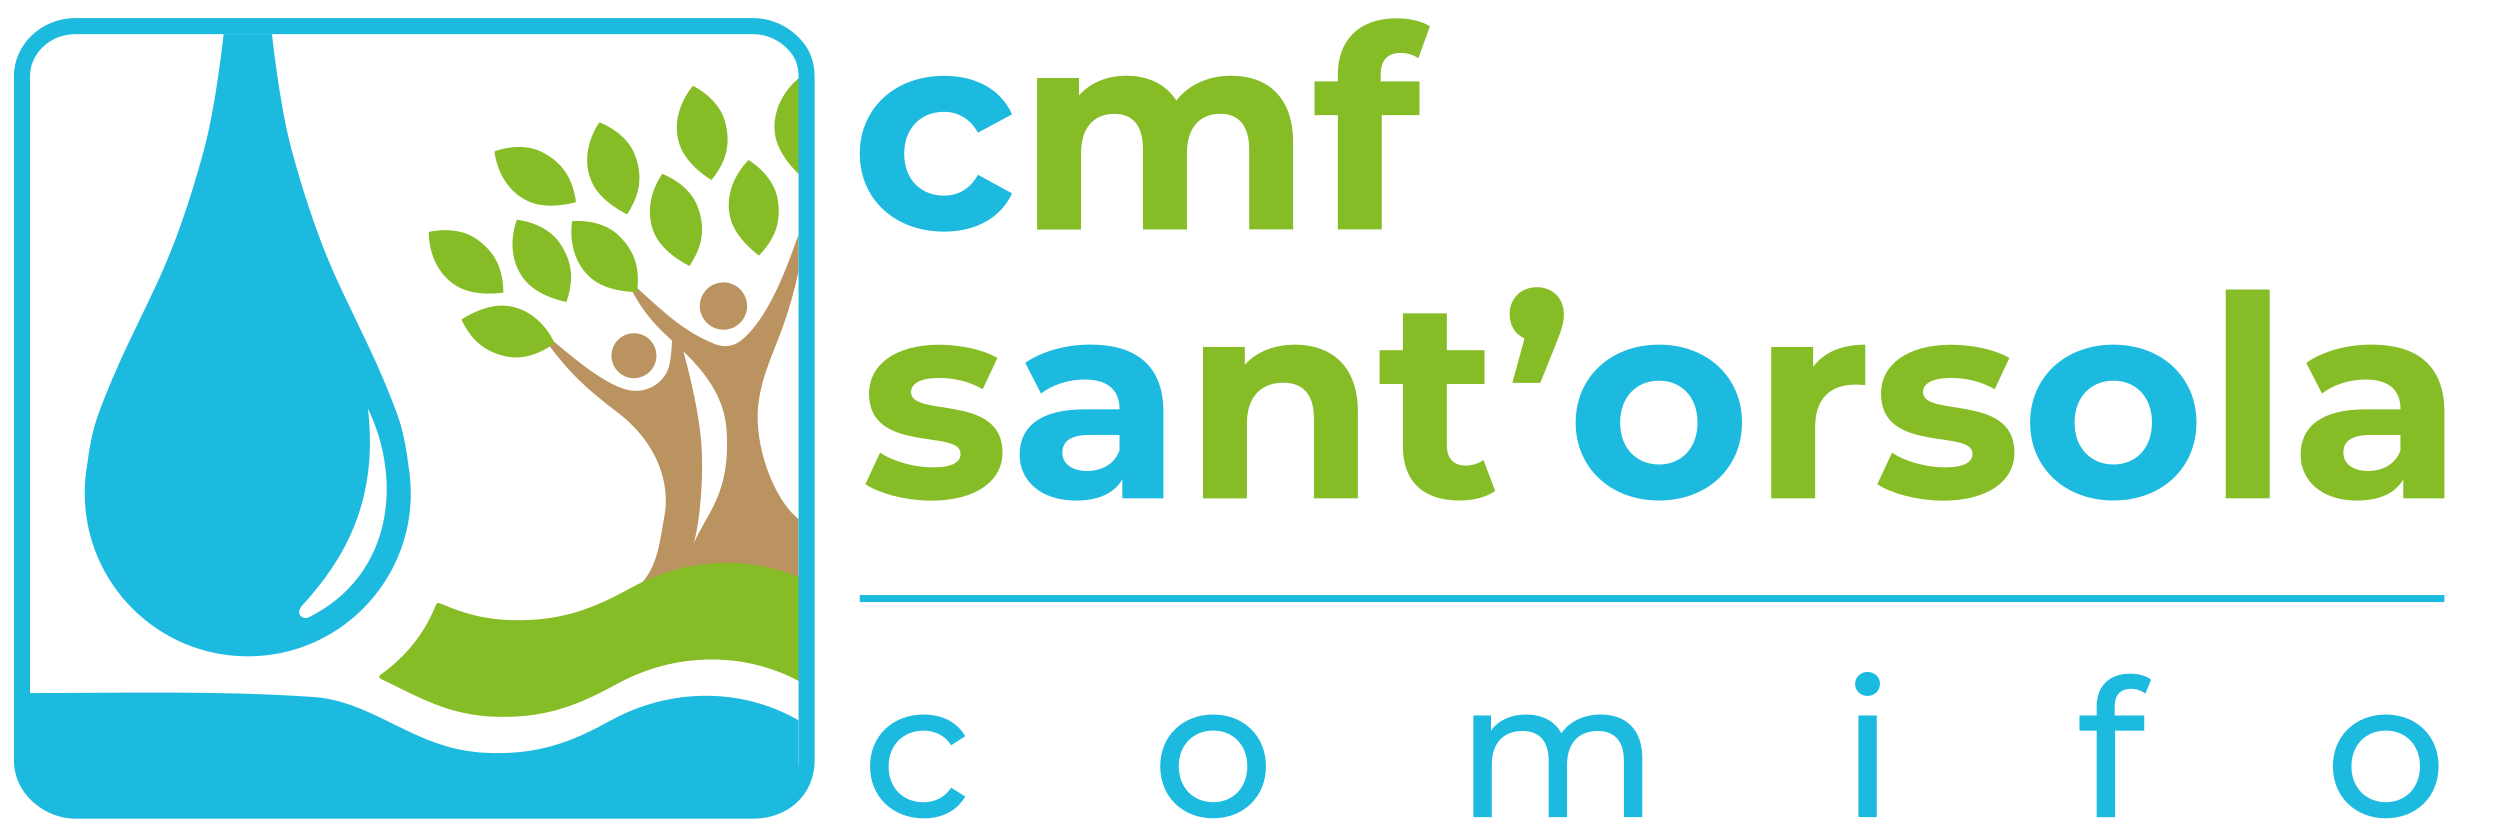 <?xml version="1.0" encoding="utf-8"?>
<!-- Generator: Adobe Illustrator 26.3.1, SVG Export Plug-In . SVG Version: 6.00 Build 0)  -->
<svg version="1.1" id="Livello_2" xmlns="http://www.w3.org/2000/svg" xmlns:xlink="http://www.w3.org/1999/xlink" x="0px" y="0px"
	 viewBox="0 0 3192.3 1061.1" style="enable-background:new 0 0 3192.3 1061.1;" xml:space="preserve">
<style type="text/css">
	.st0{fill:#1DBADF;}
	.st1{fill:#86BC25;}
	.st2{fill:#BB9360;}
	.st3{fill-rule:evenodd;clip-rule:evenodd;fill:#1DBADF;}
	.st4{fill-rule:evenodd;clip-rule:evenodd;fill:#86BC25;}
	.st5{fill:none;stroke:#1DBADF;stroke-width:9;stroke-miterlimit:10;}
	.st6{fill:#FFFFFF;}
	.st7{fill-rule:evenodd;clip-rule:evenodd;fill:#FFFFFF;}
</style>
<g id="Livello_1">
</g>
<g>
	<g>
		<g>
			<g>
				<path class="st2" d="M811.2,752.1l208.5,32.3V662.7c-31.9-25.1-57.4-94.5-51.4-146.2c4.7-40.3,22.8-72.6,34.3-107.8
					c5.1-15.6,12.1-37.7,17.1-62.6v-47c-11.8,33.7-36.4,105.8-73,135.3c-14.9,12-29.6,6.8-36,4.1c-46.8-19.2-74.9-52.7-111.4-83
					c17.9,40.3,38.5,60,48.4,69.7c27.7,26.9,76.3,63.6,80.1,124.8c5.2,81.8-25.8,105.1-42.2,144.7c7.8-25.8,13.8-87,9.5-133.5
					c-4.6-49.9-21-107.7-28.8-135.3c-2.8-9.8-7-11.4-7.3-11.8c-1,26.2-1.6,44.6-5.7,56.7c-4.3,12.8-19.1,28.6-42.3,28.3
					c-34.6-0.5-88.1-50.5-125.1-80.9c34.2,54.9,69.3,83.1,102.7,108.5c53.2,40.5,67.8,94,59.4,134.6
					C843.1,685.3,840.9,729.2,811.2,752.1z"/>
			</g>
		</g>
		<g>
			<g>
				<circle class="st2" cx="809.5" cy="454.2" r="28.7"/>
			</g>
		</g>
		<g>
			<g>
				<circle class="st2" cx="923.8" cy="390.8" r="30.2"/>
			</g>
		</g>
	</g>
	<g>
		<g>
			<g>
				<path class="st1" d="M589.2,408.1c0,0,30.3-21.2,58.9-17.5c43,5.6,60,47.5,60,47.5s-28.2,23.4-59.7,17.4
					C618.4,449.8,601.8,434,589.2,408.1z"/>
			</g>
		</g>
		<g>
			<g>
				<path class="st1" d="M880.5,339.6c0,0-33.7-15.3-45.1-41.8C818.3,258,845.7,222,845.7,222s34.6,12.4,45.4,42.5
					C901.5,293.2,896.3,315.5,880.5,339.6z"/>
			</g>
		</g>
		<g>
			<g>
				<path class="st1" d="M908.5,229.9c0,0-32.1-18.4-40.9-45.8c-13.3-41.3,17.3-74.5,17.3-74.5s33.2,15.5,41.2,46.6
					C933.7,185.6,926.5,207.4,908.5,229.9z"/>
			</g>
		</g>
		<g>
			<g>
				<path class="st1" d="M969.2,326.3c0,0-30.4-21-36.9-49.1c-9.7-42.3,23.6-72.8,23.6-72.8s31.8,18.3,37.1,49.9
					C998.1,284.4,989.1,305.4,969.2,326.3z"/>
			</g>
		</g>
		<g>
			<g>
				<path class="st1" d="M1020.3,222.5c0,0-27.7-24.2-30.9-52.8c-4.8-43.1,30.5-69.8,30.5-69.8s9.8,11.7,9.4,36L1020.3,222.5z"/>
			</g>
		</g>
		<g>
			<g>
				<path class="st1" d="M800.8,273.6c0,0-33.8-15.1-45.3-41.5c-17.3-39.8,9.9-75.9,9.9-75.9s34.6,12.2,45.6,42.3
					C821.5,227.1,816.5,249.4,800.8,273.6z"/>
			</g>
		</g>
		<g>
			<g>
				<path class="st1" d="M735.5,258.1c0,0-35.3,11-61.4-1.3c-39.3-18.4-42.7-63.5-42.7-63.5s34-13.7,62.2,1.6
					C720.4,209.5,731.4,229.6,735.5,258.1z"/>
			</g>
		</g>
		<g>
			<g>
				<path class="st1" d="M813.4,372.9c0,0-37,1-58.8-17.8c-32.8-28.4-23.9-72.7-23.9-72.7s36.5-4,59.4,18.4
					C812,322,817.1,344.4,813.4,372.9z"/>
			</g>
		</g>
		<g>
			<g>
				<path class="st1" d="M723.3,385.6c0,0-36.5-6.3-54.1-29c-26.6-34.3-9.2-76-9.2-76s36.6,3.2,54.7,29.7
					C731.9,335.4,732.5,358.3,723.3,385.6z"/>
			</g>
		</g>
		<g>
			<g>
				<path class="st1" d="M642.8,373.6c0,0-36.4,6.4-60.8-9c-36.7-23.2-34.4-68.4-34.4-68.4s35.5-9.3,61.5,9.4
					C633.9,323.4,642.3,344.7,642.8,373.6z"/>
			</g>
		</g>
	</g>
	<g>
		<g>
			<path class="st3" d="M105,1027.6c74.9,0,841.5,0,841.5,0c38,0,73.2-11.5,73.2-39.9c0-16.7,0-67.9,0-67.9
				c-74-42.7-164.9-40.9-239.5,0c-50,27.5-93.8,45.4-163.7,41.3c-8.5-0.5-14.7-1.5-22.8-2.8c-73.4-12.1-122.2-63.3-193.6-68.3
				c-120.3-8.4-250.8-5-366.4-5c0,0,0,52.9,0,65.7C33.8,991.2,38.3,1027.6,105,1027.6z"/>
		</g>
	</g>
	<g>
		<path class="st3" d="M524.5,629.8c0-11.7-1-23.1-2.8-34.3c-2.4-19.9-6.6-44.9-14.2-65.8c-23.9-65.5-51.1-115.5-76.1-169.9
			c-20.9-45.4-40.1-98.8-59.1-168.7c-15.6-57.7-25-147.5-25-147.5h-29.5H315h-29.5c0,0-9.4,89.8-25,147.5
			c-18.9,69.9-38.2,123.3-59.1,168.7c-25,54.4-52.3,104.3-76.1,169.9c-7.5,20.5-11.7,45-14.1,64.7c-2,11.5-3,23.4-3,35.5
			c0,115,93.2,208.2,208.2,208.2c114.9,0,208-93,208.2-207.9h0c0,0,0-0.1,0-0.1C524.5,629.9,524.5,629.8,524.5,629.8z M394.1,788.3
			c-7.2,3.6-18.2-4.2-7.9-15.5c52.9-57.7,97.6-133.2,83.6-251.1C514.4,613.9,501.1,735.3,394.1,788.3z"/>
	</g>
	<g>
		<g>
			<g>
				<path class="st4" d="M806.8,750.1c-50,27.5-93.8,45.4-163.7,41.3c-8.5-0.5-14.7-1.5-22.8-2.8c-20.4-3.4-38.9-9.9-56.6-17.4
					c-4.3-1.8-5.8-2-7.4,2c-14.3,36.1-39.5,66.7-70.9,88.7c-1.3,0.9-1.7,3.8,0.8,5c36.1,17,71.1,37.9,114.8,45.1
					c8.1,1.3,14.3,2.3,22.8,2.8c69.8,4.1,113.6-13.8,163.7-41.3c74.6-41,165.5-42.7,239.5,0l-1.1-133.9
					C956,708,874.6,712.8,806.8,750.1z"/>
			</g>
		</g>
	</g>
	<g>
		<g>
			<path class="st0" d="M961.6,43.6c18.1,0,34,8,45,19.9c8.5,9.1,12.9,19.1,13.1,34.1V971c0,33.4-25.3,54-58.1,54H96.3
				c-29.7,0-58-24.2-58-54V97.6c0-29.8,26-54,58-54H961.6 M961.6,23.1H96.3c-43.3,0-78.5,33.4-78.5,74.4V971c0,20,8.7,39,24.6,53.3
				c14.8,13.4,34.4,21.1,53.9,21.1h865.3c45.5,0,78.6-31.3,78.6-74.4V97.6v-0.1l0-0.1c-0.2-19.3-6.1-34.4-18.6-47.8
				C1006,32.8,984.1,23.1,961.6,23.1L961.6,23.1z"/>
		</g>
	</g>
</g>
<g>
	<path class="st0" d="M1097.9,196.3c0-58.2,44.9-99.5,107.8-99.5c40.6,0,72.6,17.6,86.6,49.2l-43.5,23.4
		c-10.4-18.3-25.9-26.6-43.5-26.6c-28.4,0-50.7,19.8-50.7,53.5c0,33.8,22.3,53.5,50.7,53.5c17.6,0,33.1-7.9,43.5-26.6l43.5,23.7
		c-14,30.9-46,48.9-86.6,48.9C1142.8,295.8,1097.9,254.5,1097.9,196.3z"/>
	<path class="st1" d="M1651.2,182.2v110.7h-56.1v-102c0-31.3-14-45.6-36.7-45.6c-25.2,0-42.8,16.2-42.8,50.7v97h-56.1v-102
		c0-31.3-13.3-45.6-36.7-45.6c-24.8,0-42.4,16.2-42.4,50.7v97h-56.1V99.6h53.5v22.3c14.4-16.5,35.9-25.2,60.7-25.2
		c26.9,0,49.9,10.4,63.6,31.6c15.5-19.8,40.6-31.6,69.7-31.6C1618.2,96.7,1651.2,123.3,1651.2,182.2z"/>
	<path class="st1" d="M1763,103.9h49.6V147h-48.2v145.9h-56.1V147h-29.8v-43.1h29.8v-8.6c0-43.5,26.6-71.9,74.7-71.9
		c15.8,0,32.3,3.2,42.8,10.4l-14.7,40.6c-6.1-4.3-14-6.8-22.6-6.8c-16.5,0-25.5,9-25.5,28V103.9z"/>
</g>
<g>
	<g>
		<path class="st1" d="M1105,618.3l18.7-40.2c17.2,11.1,43.5,18.7,67.2,18.7c25.9,0,35.6-6.8,35.6-17.6c0-31.6-116.8,0.7-116.8-76.5
			c0-36.7,33.1-62.5,89.5-62.5c26.6,0,56.1,6.1,74.4,16.9l-18.7,39.9c-19-10.8-38.1-14.4-55.7-14.4c-25.2,0-35.9,7.9-35.9,18
			c0,33.1,116.8,1.1,116.8,77.3c0,35.9-33.4,61.4-91.3,61.4C1156.1,639.2,1123,630.2,1105,618.3z"/>
		<path class="st0" d="M1485.6,526v110.3h-52.5v-24.1c-10.4,17.6-30.5,27-58.9,27c-45.3,0-72.2-25.2-72.2-58.6
			c0-34.1,24.1-57.9,83-57.9h44.6c0-24.1-14.4-38.1-44.6-38.1c-20.5,0-41.7,6.8-55.7,18l-20.1-39.2c21.2-15.1,52.5-23.4,83.4-23.4
			C1451.4,440.1,1485.6,467.4,1485.6,526z M1429.5,575.2v-19.8h-38.4c-26.2,0-34.5,9.7-34.5,22.6c0,14,11.9,23.4,31.6,23.4
			C1406.9,601.4,1423,592.8,1429.5,575.2z"/>
		<path class="st1" d="M1733.9,525.6v110.7h-56.1v-102c0-31.3-14.4-45.6-39.2-45.6c-26.9,0-46.4,16.5-46.4,52.1v95.6h-56.1V443h53.5
			v22.6c15.1-16.5,37.7-25.5,64-25.5C1699.4,440.1,1733.9,466.7,1733.9,525.6z"/>
		<path class="st1" d="M1909.2,626.9c-11.5,8.3-28.4,12.2-45.6,12.2c-45.6,0-72.2-23.4-72.2-69.4v-79.4h-29.8v-43.1h29.8v-47.1h56.1
			v47.1h48.1v43.1h-48.1v78.7c0,16.5,9,25.5,24.1,25.5c8.3,0,16.5-2.5,22.6-7.2L1909.2,626.9z"/>
		<path class="st1" d="M1996.9,401.3c0,9.3-1.4,16.2-9.3,35.9l-20.8,51.7h-35.6l15.5-56.8c-11.5-5-19-15.8-19-30.9
			c0-20.8,15.1-34.5,34.9-34.5C1982.5,366.8,1996.9,380.8,1996.9,401.3z"/>
		<path class="st0" d="M2012,539.6c0-58.2,44.9-99.5,106.4-99.5s106,41.3,106,99.5c0,58.2-44.6,99.5-106,99.5S2012,597.8,2012,539.6
			z M2167.6,539.6c0-33.4-21.2-53.5-49.2-53.5c-28,0-49.6,20.1-49.6,53.5c0,33.4,21.6,53.5,49.6,53.5
			C2146.4,593.2,2167.6,573,2167.6,539.6z"/>
		<path class="st1" d="M2381.8,440.1v51.7c-4.7-0.4-8.3-0.7-12.6-0.7c-30.9,0-51.4,16.9-51.4,53.9v91.3h-56.1V443h53.5v25.5
			C2328.9,449.8,2351.9,440.1,2381.8,440.1z"/>
		<path class="st1" d="M2397.2,618.3l18.7-40.2c17.2,11.1,43.5,18.7,67.2,18.7c25.9,0,35.6-6.8,35.6-17.6
			c0-31.6-116.8,0.7-116.8-76.5c0-36.7,33.1-62.5,89.5-62.5c26.6,0,56.1,6.1,74.4,16.9l-18.7,39.9c-19-10.8-38.1-14.4-55.7-14.4
			c-25.2,0-35.9,7.9-35.9,18c0,33.1,116.8,1.1,116.8,77.3c0,35.9-33.4,61.4-91.3,61.4C2448.2,639.2,2415.2,630.2,2397.2,618.3z"/>
		<path class="st0" d="M2592.3,539.6c0-58.2,44.9-99.5,106.4-99.5s106,41.3,106,99.5c0,58.2-44.6,99.5-106,99.5
			S2592.3,597.8,2592.3,539.6z M2747.9,539.6c0-33.4-21.2-53.5-49.2-53.5c-28,0-49.6,20.1-49.6,53.5c0,33.4,21.6,53.5,49.6,53.5
			C2726.7,593.2,2747.9,573,2747.9,539.6z"/>
		<path class="st1" d="M2842.1,369.7h56.1v266.6h-56.1V369.7z"/>
		<path class="st1" d="M3121.3,526v110.3h-52.5v-24.1c-10.4,17.6-30.5,27-58.9,27c-45.3,0-72.2-25.2-72.2-58.6
			c0-34.1,24.1-57.9,83-57.9h44.6c0-24.1-14.4-38.1-44.6-38.1c-20.5,0-41.7,6.8-55.7,18l-20.1-39.2c21.2-15.1,52.5-23.4,83.4-23.4
			C3087.1,440.1,3121.3,467.4,3121.3,526z M3065.2,575.2v-19.8h-38.4c-26.2,0-34.5,9.7-34.5,22.6c0,14,11.9,23.4,31.6,23.4
			C3042.6,601.4,3058.7,592.8,3065.2,575.2z"/>
	</g>
</g>
<g>
	<path class="st0" d="M1111,978.5c0-38.7,28.7-66.1,68.6-66.1c23.3,0,42.6,9.6,52.9,27.7l-17.9,11.5c-8.3-12.7-21.1-18.6-35.3-18.6
		c-25.5,0-44.6,17.9-44.6,45.6c0,28.2,19.1,45.8,44.6,45.8c14.2,0,26.9-5.9,35.3-18.6l17.9,11.3c-10.3,18.1-29.6,27.9-52.9,27.9
		C1139.7,1044.9,1111,1017.3,1111,978.5z"/>
	<path class="st0" d="M1481.5,978.5c0-38.7,28.7-66.1,67.6-66.1c39,0,67.4,27.4,67.4,66.1s-28.4,66.4-67.4,66.4
		C1510.1,1044.9,1481.5,1017.3,1481.5,978.5z M1592.7,978.5c0-27.7-18.6-45.6-43.6-45.6c-25,0-43.9,17.9-43.9,45.6
		s18.9,45.8,43.9,45.8C1574.1,1024.4,1592.7,1006.2,1592.7,978.5z"/>
	<path class="st0" d="M2097.1,968.7v74.7h-23.5v-72c0-25.5-12.2-38-33.6-38c-23.5,0-39,14.9-39,43.1v66.9h-23.5v-72
		c0-25.5-12.2-38-33.6-38c-23.5,0-39,14.9-39,43.1v66.9h-23.5V913.6h22.5V933c9.3-13.2,25.2-20.6,44.8-20.6c19.8,0,36.5,7.8,45.1,24
		c9.8-14.7,27.9-24,50-24C2075.6,912.4,2097.1,930.5,2097.1,968.7z"/>
	<path class="st0" d="M2368.8,873.4c0-8.6,6.9-15.4,15.9-15.4s15.9,6.6,15.9,14.9c0,8.8-6.6,15.7-15.9,15.7
		C2375.7,888.6,2368.8,882,2368.8,873.4z M2373,913.6h23.5v129.8H2373V913.6z"/>
	<path class="st0" d="M2700.3,902.3v11.3h37.7V933h-37.2v110.5h-23.5V933h-22v-19.4h22v-11.5c0-25.2,15.2-41.9,42.9-41.9
		c10,0,19.8,2.5,26.5,7.6l-7.1,17.9c-4.9-3.7-11.3-6.1-18.1-6.1C2707.4,879.6,2700.3,887.4,2700.3,902.3z"/>
	<path class="st0" d="M2978.9,978.5c0-38.7,28.7-66.1,67.6-66.1c39,0,67.4,27.4,67.4,66.1s-28.4,66.4-67.4,66.4
		C3007.6,1044.9,2978.9,1017.3,2978.9,978.5z M3090.1,978.5c0-27.7-18.6-45.6-43.6-45.6c-25,0-43.9,17.9-43.9,45.6
		s18.9,45.8,43.9,45.8C3071.5,1024.4,3090.1,1006.2,3090.1,978.5z"/>
</g>
<g>
	<rect x="1097.9" y="759.8" class="st0" width="2023.4" height="9"/>
</g>
</svg>
